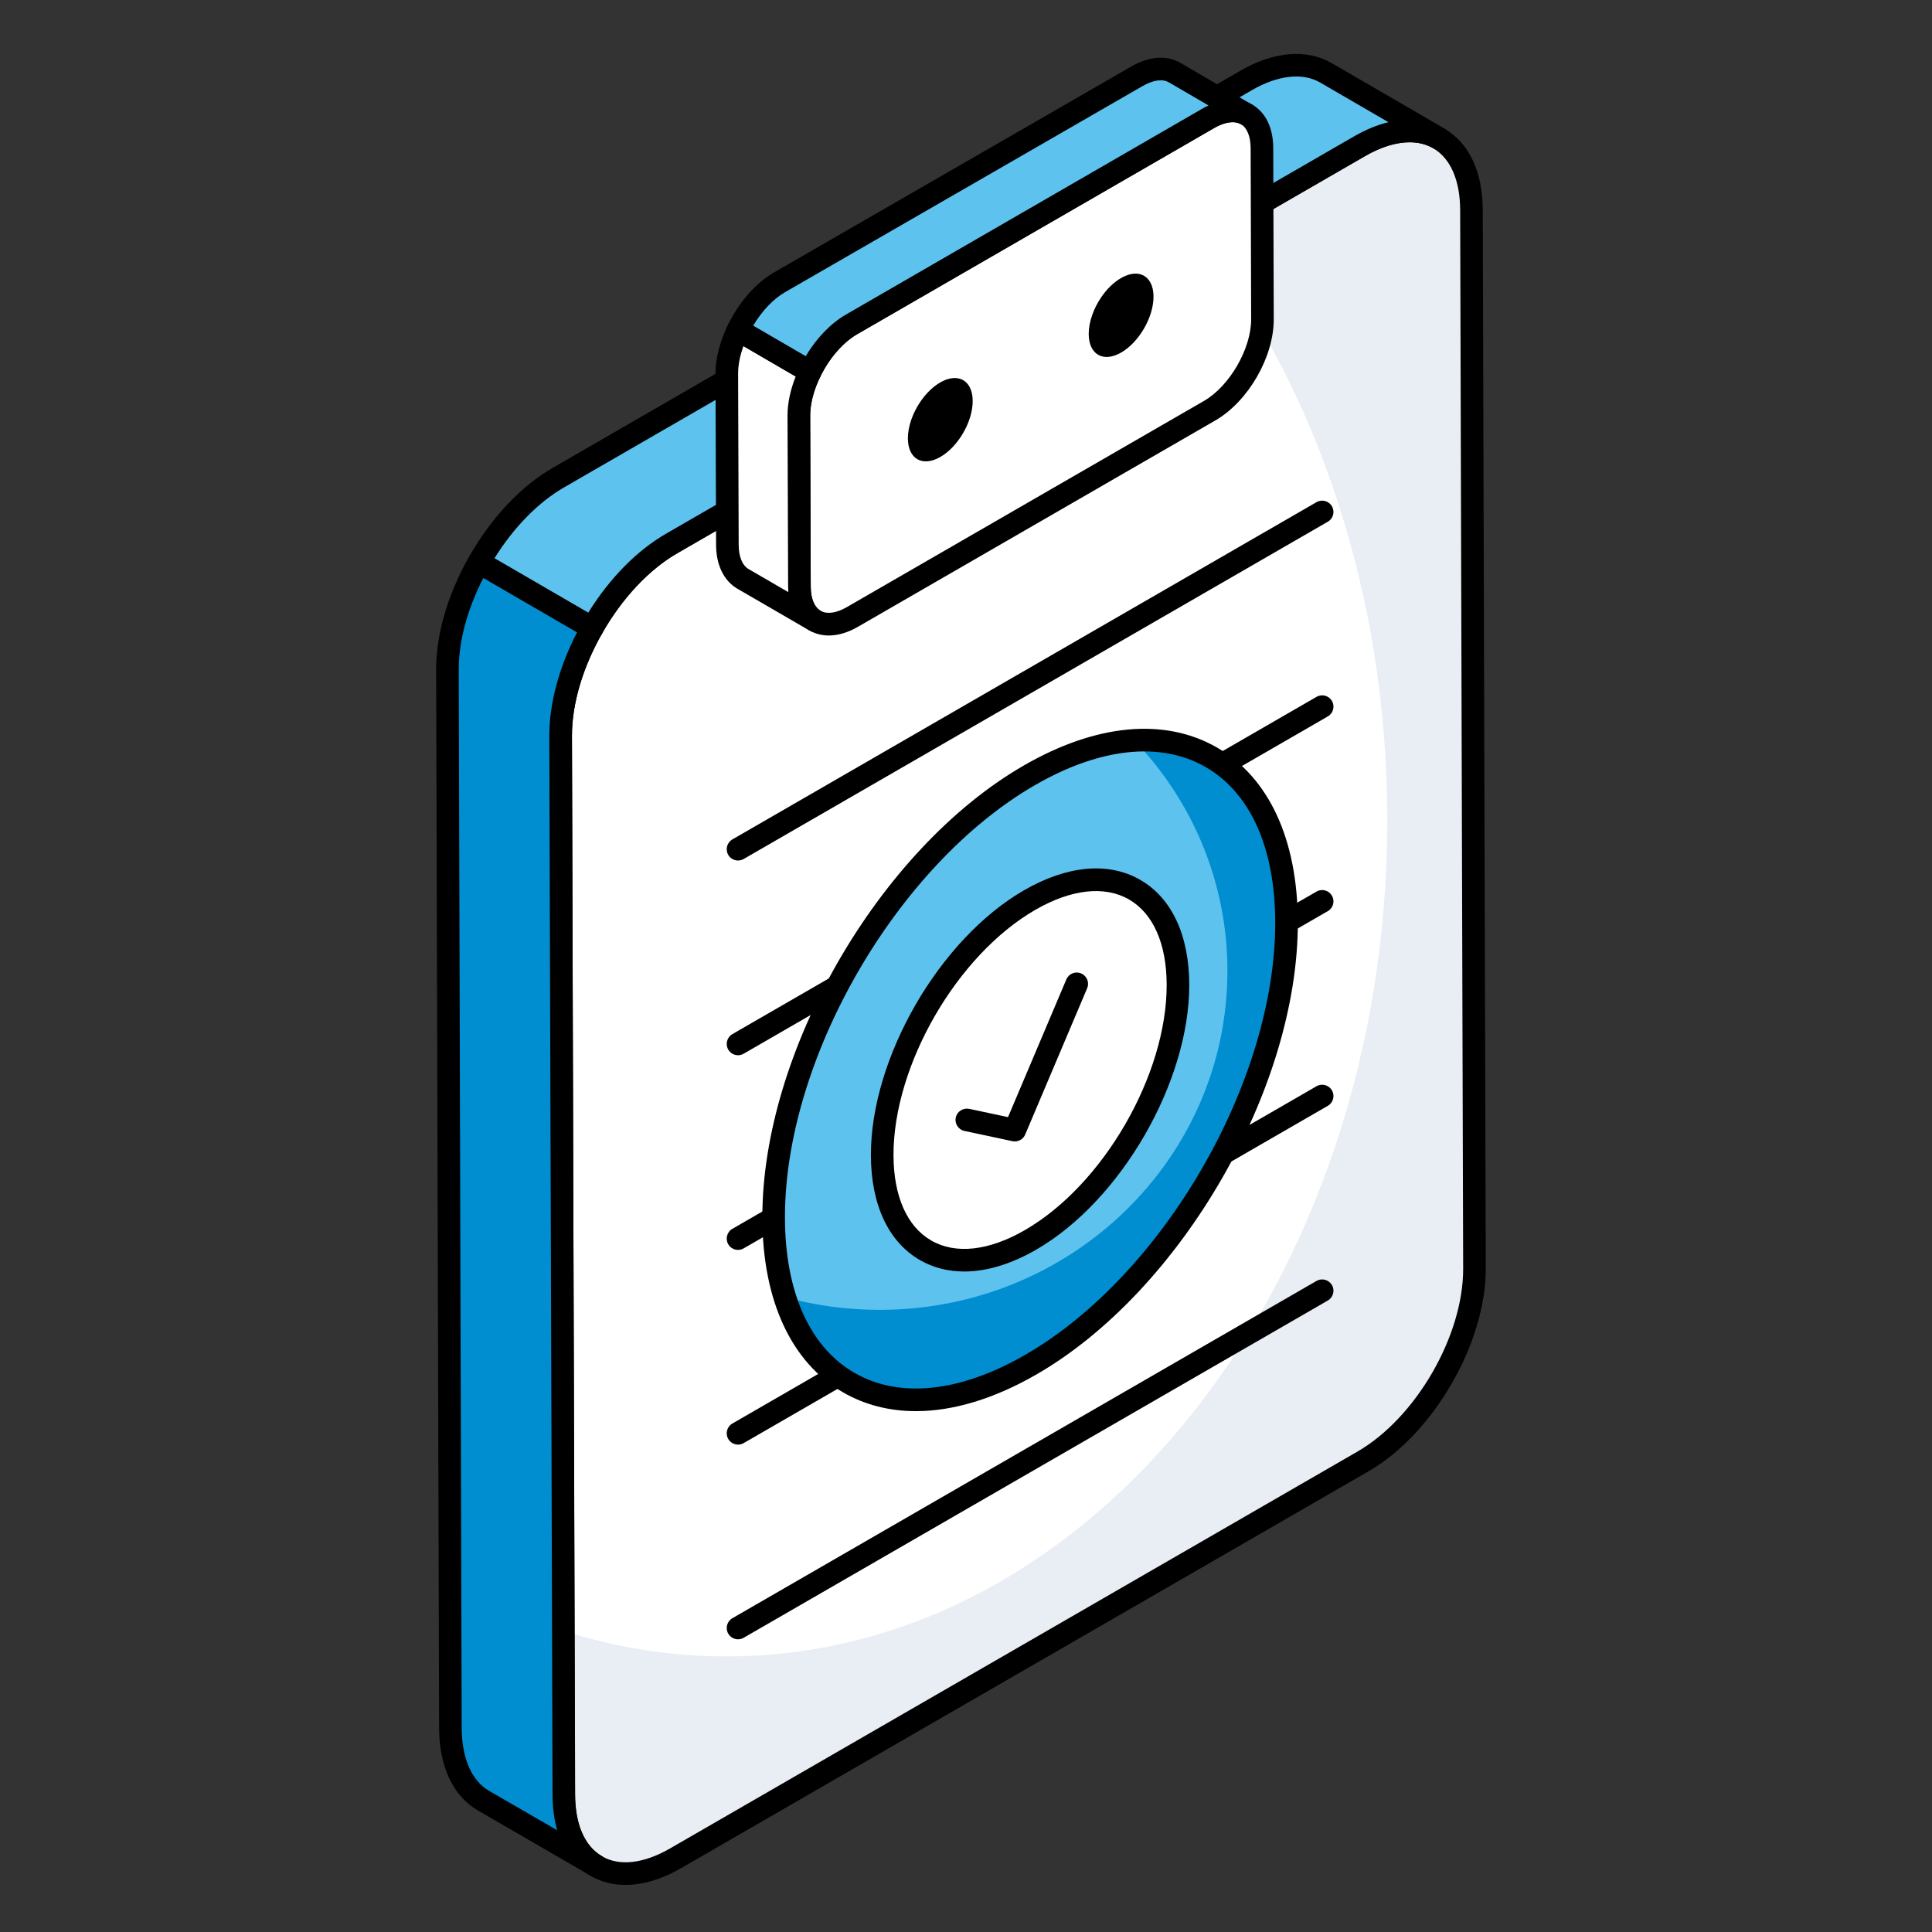 <svg width="76" height="76" viewBox="0 0 76 76" fill="none" xmlns="http://www.w3.org/2000/svg">
<rect x="0" y="0" width="76" height="76" fill="#333333" stroke="none"/>
<path d="M53.473 5.757C55.897 4.357 57.876 5.476 57.884 8.261L58.002 49.906C58.01 52.691 56.044 56.087 53.62 57.487L26.578 73.1C24.154 74.499 22.183 73.376 22.175 70.591L22.057 28.946C22.049 26.16 24.007 22.769 26.431 21.369L53.473 5.757Z" fill="white"/>
<path d="M57.999 49.902C58.01 52.689 56.048 56.091 53.621 57.484L26.58 73.1C24.154 74.494 22.18 73.379 22.18 70.593L22.157 64.149C24.212 64.81 26.372 65.159 28.589 65.159C42.94 65.159 54.573 50.437 54.573 32.266C54.573 23.361 51.787 15.28 47.224 9.37L53.471 5.759C55.897 4.354 57.871 5.48 57.883 8.267L57.999 49.902Z" fill="#E9EDF4"/>
<path d="M24.607 74.148C24.112 74.149 23.651 74.031 23.241 73.796C22.271 73.237 21.734 72.1 21.73 70.592L21.612 28.947C21.604 26.024 23.666 22.452 26.208 20.985L53.251 5.372C54.572 4.608 55.84 4.497 56.817 5.061C57.787 5.619 58.324 6.754 58.328 8.26L58.446 49.905C58.455 52.827 56.39 56.401 53.843 57.872L26.8 73.484C26.036 73.926 25.289 74.148 24.607 74.148ZM55.445 5.596C54.919 5.596 54.323 5.779 53.696 6.141L26.653 21.754C24.356 23.08 22.494 26.306 22.501 28.945L22.619 70.59C22.623 71.767 23.001 72.631 23.684 73.024C24.373 73.421 25.321 73.309 26.355 72.715L53.398 57.102C55.699 55.773 57.565 52.545 57.557 49.907L57.439 8.262C57.435 7.088 57.057 6.224 56.374 5.831C56.101 5.674 55.788 5.596 55.445 5.596Z" fill="black"/>
<path d="M17.602 26.351L17.718 67.998C17.73 69.38 18.217 70.355 18.995 70.819L23.458 73.402C22.668 72.949 22.181 71.974 22.181 70.592L22.053 28.945C22.053 27.574 22.529 26.058 23.298 24.704L18.841 22.117C18.071 23.472 17.596 24.986 17.602 26.351Z" fill="#008ED0"/>
<path d="M23.457 73.847C23.383 73.847 23.307 73.828 23.237 73.788C23.231 73.784 23.225 73.781 23.219 73.778L18.773 71.204C17.816 70.633 17.286 69.497 17.273 68.002L17.157 26.352C17.151 24.961 17.612 23.38 18.454 21.898C18.513 21.794 18.61 21.719 18.725 21.688C18.839 21.659 18.961 21.673 19.064 21.733L23.521 24.319C23.733 24.442 23.805 24.712 23.685 24.924C22.919 26.27 22.497 27.699 22.497 28.945L22.625 70.591C22.625 71.759 22.995 72.616 23.667 73.009L23.68 73.017C23.893 73.14 23.965 73.411 23.843 73.624C23.761 73.767 23.612 73.847 23.457 73.847ZM19.014 22.732C18.383 23.962 18.041 25.232 18.046 26.349L18.162 67.997C18.172 69.167 18.549 70.035 19.223 70.438L21.919 71.998C21.798 71.578 21.736 71.107 21.736 70.592L21.608 28.947C21.608 27.669 21.994 26.237 22.701 24.872L19.014 22.732Z" fill="black"/>
<path d="M52.154 2.863C51.353 2.398 50.239 2.456 49.02 3.165L21.979 18.781C20.745 19.489 19.635 20.718 18.84 22.117L23.298 24.704C24.091 23.307 25.197 22.083 26.43 21.375L53.471 5.759C54.69 5.051 55.804 4.981 56.605 5.446L52.154 2.863Z" fill="#5EC2EF"/>
<path d="M23.298 25.149C23.221 25.149 23.143 25.129 23.075 25.089L18.617 22.502C18.406 22.38 18.334 22.11 18.454 21.898C19.327 20.361 20.5 19.117 21.757 18.395L48.797 2.78C50.099 2.024 51.404 1.914 52.378 2.478L56.829 5.061C57.041 5.184 57.114 5.456 56.99 5.669C56.867 5.88 56.594 5.952 56.383 5.83L56.382 5.829C55.697 5.434 54.718 5.548 53.694 6.143L26.652 21.76C25.532 22.404 24.478 23.527 23.684 24.924C23.626 25.027 23.529 25.102 23.414 25.134C23.376 25.144 23.337 25.149 23.298 25.149ZM19.453 21.958L23.141 24.099C23.983 22.744 25.06 21.649 26.208 20.99L53.248 5.374C53.715 5.103 54.175 4.913 54.618 4.806L51.932 3.247C51.242 2.846 50.261 2.957 49.243 3.549L22.201 19.166C21.182 19.751 20.218 20.733 19.453 21.958Z" fill="black"/>
<path d="M47.553 4.647C48.702 3.984 49.639 4.509 49.642 5.83L49.661 12.559C49.665 13.879 48.734 15.492 47.585 16.155L33.53 24.27C32.389 24.929 31.451 24.395 31.448 23.075L31.429 16.345C31.425 15.025 32.356 13.421 33.498 12.762L47.553 4.647Z" fill="white"/>
<path d="M32.603 24.999C32.329 24.999 32.071 24.933 31.838 24.799C31.302 24.49 31.005 23.878 31.003 23.076L30.984 16.346C30.98 14.865 31.986 13.121 33.275 12.377L47.33 4.263C48.034 3.856 48.716 3.805 49.256 4.113C49.789 4.421 50.085 5.03 50.086 5.829L50.106 12.558C50.11 14.045 49.101 15.794 47.807 16.54L33.752 24.655C33.356 24.884 32.965 24.999 32.603 24.999ZM48.49 4.805C48.281 4.805 48.034 4.883 47.775 5.032L33.72 13.147C32.715 13.726 31.87 15.191 31.873 16.344L31.892 23.074C31.893 23.538 32.035 23.886 32.282 24.028C32.53 24.171 32.904 24.119 33.307 23.885L47.362 15.771C48.371 15.188 49.22 13.718 49.217 12.56L49.197 5.831C49.196 5.369 49.056 5.024 48.812 4.884C48.721 4.832 48.612 4.805 48.49 4.805Z" fill="black"/>
<path d="M28.59 14.697L28.613 21.431C28.613 22.081 28.846 22.546 29.217 22.767L32.062 24.415C31.678 24.195 31.447 23.73 31.447 23.08L31.423 16.346C31.423 15.791 31.593 15.19 31.867 14.627L29.034 12.977C28.76 13.54 28.59 14.142 28.59 14.697Z" fill="white"/>
<path d="M32.061 24.86C31.986 24.86 31.91 24.841 31.84 24.801C31.839 24.8 31.839 24.8 31.839 24.8L31.837 24.799C31.837 24.799 31.837 24.799 31.836 24.799L28.994 23.151C28.468 22.838 28.169 22.212 28.169 21.431L28.145 14.699C28.145 14.698 28.145 14.698 28.145 14.697C28.145 14.102 28.314 13.44 28.634 12.783C28.688 12.672 28.787 12.588 28.904 12.552C29.023 12.516 29.15 12.529 29.258 12.593L32.091 14.242C32.293 14.36 32.369 14.612 32.268 14.821C32.006 15.357 31.868 15.885 31.868 16.346L31.892 23.078C31.892 23.547 32.031 23.885 32.284 24.03L32.285 24.031C32.497 24.154 32.569 24.426 32.447 24.638C32.364 24.781 32.215 24.86 32.061 24.86ZM29.035 14.697L29.058 21.43C29.058 21.891 29.199 22.239 29.444 22.384L31.01 23.292C31.005 23.223 31.003 23.152 31.003 23.08L30.979 16.348C30.979 15.865 31.089 15.341 31.3 14.811L29.245 13.615C29.107 13.996 29.035 14.364 29.035 14.697Z" fill="black"/>
<path d="M46.203 2.854C45.82 2.634 45.298 2.668 44.717 3.005L30.657 11.109C29.996 11.494 29.412 12.197 29.034 12.977L31.867 14.626C32.248 13.847 32.834 13.142 33.502 12.758L47.55 4.642C48.13 4.317 48.653 4.282 49.036 4.503L46.203 2.854Z" fill="#5EC2EF"/>
<path d="M31.867 15.071C31.79 15.071 31.712 15.051 31.644 15.011L28.81 13.361C28.609 13.244 28.532 12.992 28.634 12.783C29.069 11.887 29.725 11.137 30.433 10.725L44.495 2.62C45.199 2.212 45.886 2.158 46.425 2.469C46.426 2.47 46.426 2.47 46.427 2.47L49.26 4.119C49.472 4.242 49.544 4.514 49.421 4.726C49.297 4.938 49.026 5.01 48.814 4.889C48.562 4.743 48.19 4.794 47.767 5.03L33.724 13.143C33.16 13.468 32.629 14.08 32.267 14.821C32.212 14.932 32.115 15.016 31.996 15.052C31.954 15.065 31.911 15.071 31.867 15.071ZM29.629 12.809L31.695 14.011C32.118 13.302 32.68 12.718 33.279 12.373L47.327 4.257C47.399 4.217 47.471 4.18 47.541 4.148L45.981 3.24C45.729 3.093 45.36 3.147 44.94 3.389L30.879 11.495C30.415 11.764 29.972 12.233 29.629 12.809Z" fill="black"/>
<path d="M36.985 15.045C37.276 14.877 37.545 14.834 37.76 14.9C38.065 14.992 38.261 15.3 38.263 15.774C38.265 16.583 37.697 17.568 36.993 17.974C36.289 18.381 35.717 18.055 35.714 17.245C35.713 16.772 35.907 16.238 36.21 15.795C36.424 15.482 36.693 15.214 36.985 15.045Z" fill="black"/>
<path d="M44.098 10.939C44.389 10.77 44.658 10.728 44.873 10.793C45.177 10.886 45.374 11.194 45.376 11.667C45.378 12.477 44.809 13.461 44.106 13.867C43.401 14.274 42.83 13.948 42.827 13.139C42.826 12.665 43.02 12.131 43.323 11.688C43.537 11.375 43.806 11.107 44.098 10.939Z" fill="black"/>
<path d="M29.032 33.85C28.878 33.85 28.729 33.771 28.647 33.629C28.524 33.416 28.597 33.144 28.809 33.021L51.788 19.754C52.002 19.631 52.273 19.704 52.395 19.916C52.519 20.129 52.446 20.401 52.233 20.523L29.254 33.791C29.184 33.831 29.108 33.85 29.032 33.85Z" fill="black"/>
<path d="M29.032 41.51C28.878 41.51 28.729 41.43 28.647 41.288C28.524 41.075 28.597 40.803 28.809 40.68L51.788 27.413C52.002 27.289 52.273 27.363 52.395 27.575C52.519 27.788 52.446 28.059 52.233 28.182L29.254 41.45C29.184 41.491 29.108 41.51 29.032 41.51Z" fill="black"/>
<path d="M29.032 49.168C28.878 49.168 28.729 49.088 28.647 48.946C28.524 48.733 28.597 48.462 28.809 48.339L51.788 35.072C52.002 34.948 52.273 35.023 52.395 35.234C52.519 35.447 52.446 35.718 52.233 35.841L29.254 49.108C29.184 49.149 29.108 49.168 29.032 49.168Z" fill="black"/>
<path d="M29.032 56.827C28.878 56.827 28.729 56.748 28.647 56.605C28.524 56.393 28.597 56.121 28.809 55.998L51.788 42.73C52.002 42.607 52.273 42.68 52.395 42.892C52.519 43.105 52.446 43.377 52.233 43.5L29.254 56.768C29.184 56.809 29.108 56.827 29.032 56.827Z" fill="black"/>
<path d="M29.032 64.486C28.878 64.486 28.729 64.406 28.647 64.264C28.524 64.051 28.597 63.779 28.809 63.657L51.788 50.389C52.002 50.267 52.273 50.34 52.395 50.552C52.519 50.764 52.446 51.036 52.233 51.159L29.254 64.426C29.184 64.467 29.108 64.486 29.032 64.486Z" fill="black"/>
<path d="M40.49 30.501C46.056 27.287 50.59 29.867 50.608 36.267C50.626 42.667 46.121 50.465 40.556 53.678C34.986 56.894 30.451 54.315 30.433 47.915C30.415 41.515 34.92 33.716 40.49 30.501Z" fill="#5EC2EF"/>
<path d="M50.609 36.266C50.624 42.663 46.123 50.468 40.556 53.678C36.007 56.309 32.139 55.064 30.871 51.024C32.053 51.353 33.306 51.526 34.606 51.526C42.161 51.526 48.283 45.559 48.283 38.192C48.283 34.7 46.906 31.514 44.627 29.134C48.143 28.922 50.601 31.561 50.609 36.266Z" fill="#008ED0"/>
<path d="M36.028 55.511C34.988 55.511 34.024 55.267 33.171 54.776C31.128 53.6 29.998 51.164 29.989 47.916C29.97 41.384 34.581 33.399 40.268 30.116C43.113 28.472 45.811 28.22 47.87 29.404C49.913 30.579 51.043 33.016 51.053 36.266C51.072 42.797 46.463 50.781 40.779 54.063C39.112 55.025 37.494 55.511 36.028 55.511ZM45.011 29.559C43.702 29.559 42.239 30.005 40.713 30.885C35.272 34.027 30.86 41.665 30.878 47.913C30.886 50.831 31.858 52.995 33.614 54.005C35.385 55.025 37.772 54.772 40.334 53.293C45.772 50.153 50.182 42.516 50.164 36.268C50.156 33.349 49.184 31.186 47.426 30.174C46.712 29.763 45.897 29.559 45.011 29.559Z" fill="black"/>
<path d="M40.503 35.407C43.713 33.554 46.328 35.041 46.338 38.732C46.349 42.422 43.75 46.92 40.541 48.773C37.329 50.627 34.714 49.14 34.704 45.449C34.693 41.758 37.291 37.261 40.503 35.407Z" fill="white"/>
<path d="M37.929 50.018C37.298 50.018 36.71 49.869 36.189 49.569C34.95 48.856 34.265 47.393 34.259 45.45C34.248 41.623 36.95 36.944 40.281 35.022C41.984 34.039 43.607 33.893 44.853 34.611C46.092 35.324 46.777 36.787 46.782 38.731C46.794 42.557 44.094 47.235 40.764 49.157C39.773 49.729 38.809 50.018 37.929 50.018ZM40.726 35.791C37.641 37.573 35.139 41.905 35.148 45.448C35.153 47.06 35.68 48.25 36.632 48.798C37.593 49.353 38.903 49.206 40.319 48.388C43.403 46.607 45.904 42.276 45.894 38.733C45.889 37.12 45.362 35.929 44.409 35.381C43.45 34.831 42.142 34.975 40.726 35.791Z" fill="black"/>
<path d="M38.032 44.054L39.919 44.456L42.356 38.702" fill="white"/>
<path d="M39.92 44.901C39.889 44.901 39.858 44.897 39.827 44.891L37.94 44.489C37.7 44.438 37.546 44.202 37.598 43.961C37.649 43.721 37.885 43.572 38.125 43.619L39.653 43.945L41.947 38.529C42.042 38.301 42.305 38.194 42.53 38.293C42.756 38.388 42.862 38.649 42.766 38.875L40.329 44.629C40.258 44.796 40.096 44.901 39.92 44.901Z" fill="black"/>
</svg>
